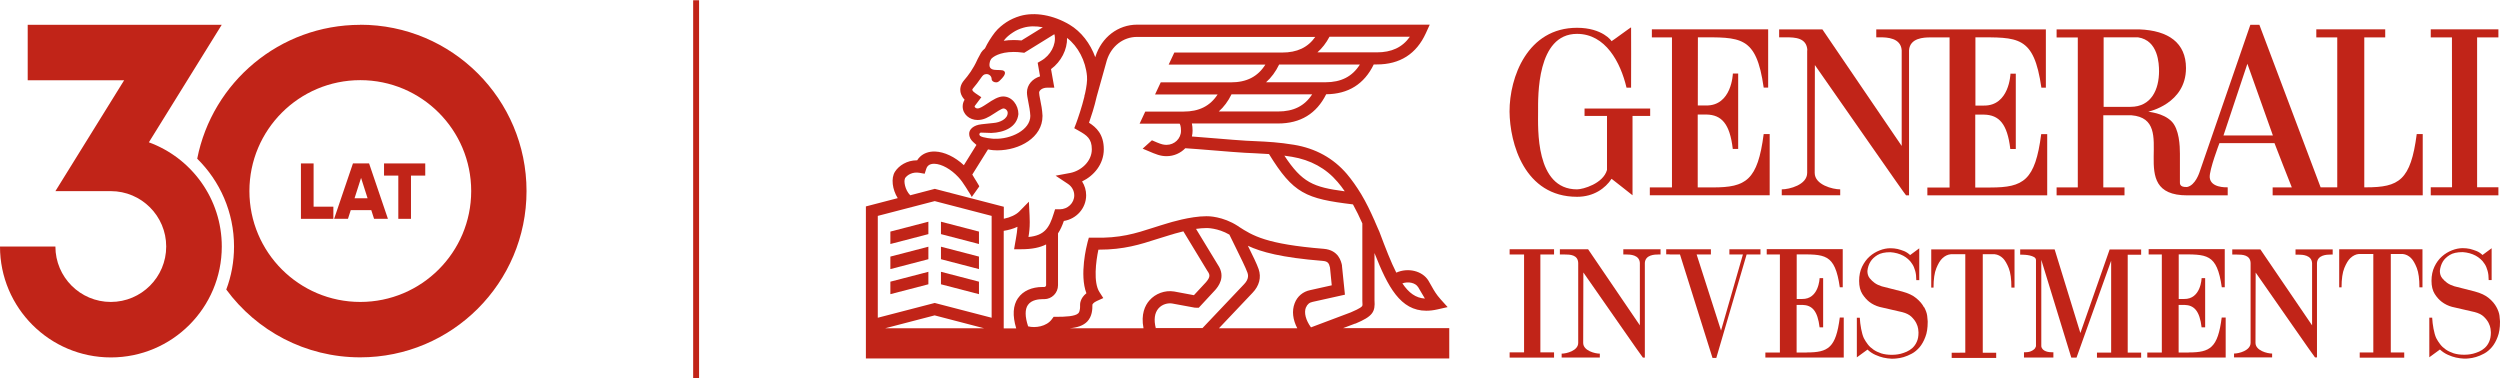 <?xml version="1.0" encoding="UTF-8"?> <svg xmlns="http://www.w3.org/2000/svg" xmlns:xlink="http://www.w3.org/1999/xlink" xmlns:xodm="http://www.corel.com/coreldraw/odm/2003" xml:space="preserve" width="2313px" height="350px" version="1.1" style="shape-rendering:geometricPrecision; text-rendering:geometricPrecision; image-rendering:optimizeQuality; fill-rule:evenodd; clip-rule:evenodd" viewBox="0 0 2313 349.53"> <defs> <style type="text/css"> .fil0 {fill:#C12418;fill-rule:nonzero} </style> </defs> <g id="Warstwa_x0020_1">  <g id="Warstwa_1-2" data-name="Warstwa 1"> <g> <g> <path class="fil0" d="M1253.79 299.21l0.15 0c16.26,-6.8 18.53,-10.94 17.74,-21.73l0 -43.6c12.35,31.34 23.99,53.37 47.9,53.37 3.28,0 6.72,-0.39 10.47,-1.25l9.3 -2.11 -6.41 -7.11c-4.06,-4.53 -6.09,-8.05 -8.36,-12.11 -0.94,-1.64 -1.87,-3.36 -3.04,-5.31 -5.63,-9.07 -18.91,-12.2 -29.7,-7.35 -4.92,-9.69 -9.84,-22.35 -15.7,-37.98l-1.33 -2.97c-1.02,-2.34 -2.03,-4.69 -3.05,-7.03l0 -0.39c0,0 -0.16,0 -0.16,0 -3.67,-8.28 -7.58,-16.49 -12.27,-24.3 -4.29,-7.03 -8.59,-13.13 -13.2,-18.6 -12.5,-14.61 -28.99,-23.75 -49.07,-27.04 -13.91,-2.26 -23.76,-2.81 -36.18,-3.36 -2.58,-0.15 -5.24,-0.23 -8.13,-0.39 -5.63,-0.31 -17.27,-1.25 -28.52,-2.19 -7.58,-0.62 -15.39,-1.25 -21.49,-1.71 0.39,-1.72 0.63,-3.52 0.63,-5.4 0,-2.5 -0.24,-4.69 -0.63,-6.64l79.86 0c20.63,0 35.48,-9.14 44.38,-27.04 20.48,-0.15 35.25,-9.45 44,-27.58l2.89 0c21.33,0 36.57,-9.69 45.32,-28.91l3.6 -7.9 -270.69 0c-17.73,0 -32.89,11.65 -38.6,29.54l-0.15 0.63c-4.61,-12.82 -13.06,-23.76 -23.84,-30.17 -15,-8.9 -32.11,-11.95 -45.71,-8.04 -4.53,1.33 -8.99,3.36 -12.58,5.7 -3.13,2.03 -7.5,5.39 -10.71,9.45 -3.44,4.46 -6.8,9.77 -9.22,14.85 -1.56,1.25 -2.73,2.58 -3.59,3.91l-3.28 6.09 -0.16 0.39c-3.91,8.75 -8.6,14.85 -12.27,19.07 -3.67,4.3 -3.83,8.28 -3.36,10.94 0.55,2.89 2.11,5.24 3.75,7.03l0 0.16c-1.17,1.87 -1.72,3.98 -1.72,6.17 0,7.11 6.25,12.5 13.83,12.5 5.55,0 10.08,-2.58 14.93,-5.78 1.95,-1.33 7.11,-4.69 8.83,-4.92 2.11,0 4.06,1.95 4.06,4.06 0,5.86 -7.57,8.99 -12.97,9.38l-11.02 1.17c-7.89,0.78 -11.64,4.92 -11.64,8.67 0,3.75 1.8,5.86 3.05,7.12l0.86 0.86 2.81 2.5 -11.64 18.75c-8.28,-7.73 -18.05,-12.34 -26.65,-12.66 -5.54,-0.15 -10.39,1.49 -13.91,4.85 -1.01,1.01 -1.95,2.1 -2.65,3.28l-0.24 0c-9.22,0 -16.65,4.92 -20.24,10.47 -3.91,6.02 -2.5,16.57 2.5,24.54l-29.46 7.66 0 140.65c0,0 539.73,0 539.73,0l0 -28.05c0,0 -98.23,0 -98.23,0l11.41 -4.3 -0.23 0.16zm58.21 -33.92c1.1,1.72 1.95,3.36 2.89,4.93 1.1,1.95 2.19,3.82 3.44,5.78 -8.52,-0.55 -14.93,-5.24 -20.86,-14.07 5.47,-1.95 12.11,-0.55 14.53,3.44l0 -0.08zm-116.82 -120.49c17.43,2.89 31.65,10.7 42.35,23.28 2.27,2.66 4.54,5.55 6.64,8.68 -29.3,-3.83 -39.46,-8.13 -55.87,-32.98 2.19,0.32 4.46,0.63 6.8,1.02l0.08 0zm-12.66 -41.89l-54.93 0c4.69,-4.14 8.67,-9.45 11.8,-15.86l74.62 0c-7.03,10.78 -17.19,15.86 -31.57,15.86l0.08 0zm43.76 -27.03l-54.93 0c4.84,-4.3 8.9,-9.77 12.11,-16.41l74.7 0c-7.03,11.17 -17.35,16.41 -31.96,16.41l0.08 0zm3.75 -42.12l74.39 0c-6.95,9.84 -16.87,14.45 -30.63,14.45l-54.93 0c4.37,-3.82 8.13,-8.67 11.17,-14.45l0 0zm-300.77 2.89c1.72,-2.27 4.61,-4.77 8.05,-6.96 2.66,-1.8 6.17,-3.36 9.53,-4.29 5.4,-1.57 11.65,-1.65 17.98,-0.39l-19.77 12.19c-2.43,-0.24 -4.85,-0.39 -7.19,-0.39 -3.36,0 -6.41,0.23 -9.22,0.7 0.23,-0.23 0.39,-0.55 0.62,-0.78l0 -0.08zm-21.64 85.8l9.61 0.31c11.72,-0.39 23.67,-5.24 25,-17.42 0,-8.29 -5.86,-16.34 -14.14,-16.34 -4.45,0 -9.45,3.05 -15,6.8 -3.68,2.42 -6.57,4.3 -8.68,4.3 -1.48,0 -2.66,-1.02 -2.66,-1.8 0,-0.16 0,-0.31 0,-0.39l6.18 -8.2 -5.32 -3.6c-1.09,-0.7 -2.89,-2.11 -3.04,-3.2 -0.08,-0.47 0.62,-1.41 0.86,-1.64 2.18,-2.58 4.69,-5.71 7.26,-9.54 1.57,-2.19 2.51,-3.44 5.08,-3.44 2.58,0 4.69,2.11 4.69,4.61 0,1.72 1.88,3.05 4.14,3.05 2.27,0 3.37,-1.64 4.77,-3.05 0,0 5.47,-5 2.58,-7.42 -3.28,-2.74 -16.57,2.81 -12.89,-9.38l0.93 -1.72c1.41,-1.87 7.74,-6.56 20.87,-6.56 2.5,0 5.08,0.15 7.81,0.54l1.95 0.24 27.82 -17.19c0.24,0.54 0.32,1.01 0.32,1.01l0 0.16c1.48,8.44 -3.83,18.44 -12.35,23.29l-3.36 1.95 2.19 12.58c-7.11,2.19 -12.11,7.89 -12.11,14.85 0,2.34 0.54,5.15 1.24,8.75 0.79,3.98 1.65,8.44 1.88,12.97 0,13.05 -17.97,21.72 -33.29,21.17l-0.39 0.01c-0.62,0 -10.31,-0.78 -12.74,-2.65 -0.46,-0.32 -0.85,-1.1 -0.7,-1.72 0.16,-0.79 0.78,-1.41 1.49,-1.33zm-70.41 42.35c2.19,-3.36 7.27,-6.25 13.52,-5.15l4.77 0.86 1.48 -4.61c0.39,-1.25 0.94,-2.11 1.72,-2.82 1.33,-1.25 3.36,-1.87 5.86,-1.8 6.72,0.24 15.16,4.93 22.03,12.27 2.51,2.66 4.69,5.78 6.65,8.91 0.39,0.62 0.86,1.33 1.25,1.95 0.54,0.86 1.01,1.56 1.09,1.8 0.23,0.39 3.67,5.47 3.44,5.86 2.34,-3.28 4.61,-6.49 6.95,-9.77 0,-0.08 0,-0.39 -0.23,-0.78 -0.55,-1.09 -1.72,-3.05 -2.5,-4.22 -0.16,-0.31 -0.39,-0.55 -0.55,-0.86 0,0 0,0 0,0 0,-0.16 -0.39,-0.63 -0.78,-1.25 -0.78,-1.25 -1.88,-2.97 -2.35,-3.91l14.54 -23.29c3.67,0.79 6.72,0.86 8.2,0.86l0.4 0.01c20.55,0 41.81,-11.88 41.81,-31.65l0 -0.47c-0.24,-5.39 -1.25,-10.55 -2.11,-14.69 -0.55,-2.73 -1.02,-5.31 -1.02,-6.56 0,-2.19 3.05,-4.61 7.43,-4.61l6.63 0c0,0 -3.04,-17.19 -3.04,-17.19 9.37,-6.88 15.08,-18.13 14.84,-28.84 10.08,7.74 17.2,21.1 18.44,35.4 0.39,4.14 -0.46,9.93 -1.79,16.02l-0.71 2.58 0.16 0c-2.42,10 -5.94,20.24 -7.73,25.08l-1.72 4.45 4.14 2.35c7.5,4.22 12.11,7.34 12.11,17.19 0,11.33 -10.16,20 -20.08,21.88l-13.44 2.5 11.41 7.58c3.67,2.42 5.86,6.41 5.86,10.63 0,7.11 -6.02,12.89 -13.44,12.89l-4.3 0c0,0 -1.25,3.91 -1.25,3.91 -4.14,13.6 -8.75,20.32 -23.37,21.72 0.71,-4.14 1.18,-8.12 1.18,-13.75 0,-1.33 -0.08,-5 -0.16,-6.25l-0.63 -12.66 -8.9 9.06c-3.05,3.05 -8.36,5.55 -14.3,6.72l0 -11.09c0,0 -63.84,-16.57 -63.84,-16.57l-22.74 5.94c-5.08,-5.08 -6.1,-13.44 -4.85,-15.39l-0.08 -0.24zm-18.36 138.7l45.87 -11.95 45.87 11.95 -91.82 0 0.08 0zm98.61 -9.76l-52.66 -13.68 -52.67 13.68 0 -94.24c0,0 52.67,-13.68 52.67,-13.68l52.66 13.68 0 94.24zm24.46 -18.29c-4.77,6.88 -5.31,16.25 -1.72,28.13l-11.56 0 0 -90.25c4.14,-0.63 8.59,-1.8 12.73,-3.75 -0.23,3.91 -0.78,7.03 -1.48,11.25 -0.16,0.94 -0.31,1.95 -0.55,3.05l-1.09 6.48 6.64 0c9.93,0 17.27,-1.56 22.98,-4.45l0 37.66c0,0.94 -0.79,1.72 -1.65,1.72l-1.71 0c-9.85,0 -18.06,3.68 -22.51,10.16l-0.08 0zm115.97 28.05l-68.38 0c7.35,-0.7 12.66,-2.42 16.41,-6.25 4.45,-4.69 4.84,-11.02 4.77,-15.63 0.15,-0.39 0.86,-1.95 4.22,-3.44l5.86 -2.65 -3.52 -5.47c-5.86,-8.99 -3.28,-28.61 -1.02,-39.31l0.55 0c23.21,0 38.21,-4.84 54,-9.92 4.14,-1.33 8.36,-2.66 12.89,-3.98l0.16 -0.01c0,0 4.69,-1.56 11.02,-3.04l22.27 36.72 0.23 0.31c2.19,3.21 2.5,5.24 -1.56,10.01l-11.18 12.03 -18.36 -3.43 -0.16 -0.01c-8.28,-1.33 -17.19,1.95 -22.66,8.29 -4.06,4.61 -7.97,12.73 -5.47,25.71l-0.07 0.07zm11.48 0c-2.03,-7.89 -1.17,-14.22 2.42,-18.36 3.44,-3.99 8.75,-5.16 12.51,-4.61l21.25 3.91 0.55 0c0,0 2.97,0.07 2.97,0.07l15 -16.17 0.16 -0.16c2.57,-2.97 10.39,-12.03 2.42,-23.6l-20.09 -33.05c3.29,-0.47 6.65,-0.78 9.77,-0.78l0.16 0c0,0 10.16,-0.16 20.94,6.09 1.49,3.13 3.52,7.27 5.79,11.8 4.22,8.52 9.45,19.15 10.94,23.45 0.46,1.33 1.87,5.47 -3.13,10.62l-38.45 40.56 -42.97 0 -0.24 0.23zm131.05 0l-72.68 0c0,0 31.1,-32.82 31.1,-32.82 6.25,-6.48 8.29,-14.3 5.63,-21.96 -1.49,-4.45 -5.63,-12.89 -9.93,-21.57 12.35,5.79 31.1,10.94 69.24,13.99 4.61,0.39 5.78,1.95 6.72,6.1l1.64 16.49 -19.93 4.45c-6.64,1.33 -11.95,5.7 -14.37,12.11 -2.74,7.03 -1.8,15.24 2.5,23.37l0.08 -0.16zm7.89 -19.3c1.09,-2.81 3.2,-4.61 6.17,-5.15l29.85 -6.65 -2.73 -26.57 0 -0.62c-0.79,-3.52 -3.05,-14.07 -16.88,-15.24 -53.37,-4.3 -65.72,-12.19 -78.69,-20.55 0,0 0,-0.08 0,-0.16l0 0.01c0,0 -0.86,-0.47 -0.86,-0.47 -13.83,-8.99 -27.58,-9.07 -28.99,-8.99 -15.08,0 -34.23,6.02 -35.79,6.48 -4.61,1.33 -8.91,2.74 -13.13,4.07 -16.72,5.39 -31.1,10 -55.4,9.3l-4.46 0c0,0 -1.17,4.14 -1.17,4.14 -0.86,3.28 -7.66,30.08 -1.09,47.27 -5.86,4.61 -5.86,10.01 -5.86,10.71 0.23,5.86 -1.17,7.35 -1.64,7.82 -2.82,2.89 -12.12,3.28 -19.93,3.28l-0.08 0c0,0 -2.81,0 -2.81,0l-1.72 2.34c-4.84,6.64 -15.24,8.21 -21.88,6.49 -2.97,-8.91 -3.05,-15.79 -0.16,-19.85 3.37,-4.84 10.4,-5.31 13.29,-5.31l1.72 -0.01c7.11,0 12.81,-5.78 12.81,-12.89l0 -47.98c2.19,-3.28 3.91,-7.19 5.4,-11.48 11.72,-1.88 20.63,-11.8 20.63,-23.76 0,-4.61 -1.33,-8.99 -3.76,-12.81 10.87,-5.24 20.09,-15.87 20.09,-29.78 0,-13.91 -7.03,-20.31 -13.68,-24.53 1.88,-5.4 5,-14.77 7.11,-24.23l9.38 -33.52c4.14,-13.13 15.16,-21.65 27.9,-21.65l164.95 0c-6.95,9.85 -16.88,14.46 -30.63,14.46l-99.79 0c0,0 -5.23,11.18 -5.23,11.18l89.47 -0.01c-7.03,11.18 -17.35,16.41 -31.96,16.41l-64.85 0.01c0,0 -5.24,11.17 -5.24,11.17l57.9 0c-7.03,10.78 -17.19,15.86 -31.57,15.86l-35.4 0c0,0 -5.23,11.18 -5.23,11.18l37.04 0c0.31,0.47 1.25,2.18 1.25,6.64 0,7.19 -6.02,12.97 -13.44,12.97 -2.58,0 -4.69,-0.55 -8.52,-2.11 -1.64,-0.7 -3.28,-1.4 -4.93,-2.11l-8.59 7.74c1.64,0.7 3.2,1.4 4.84,2.03l0.01 0c7.42,3.2 11.56,4.92 17.27,4.92 6.79,0 12.97,-2.81 17.34,-7.35 6.33,0.39 16.57,1.25 26.49,2.04 11.88,1.01 23.05,1.87 28.84,2.19 2.89,0.15 5.62,0.31 8.2,0.38 4.92,0.24 9.45,0.47 13.91,0.79 22.51,36.57 34.07,41.33 77.68,46.57 3.12,5.63 6.01,11.57 8.67,17.58l0 71.19c0,0 0,0.39 0,0.39 0.23,3.28 0.23,4.38 -0.23,5 -1.49,1.95 -8.21,4.77 -10.55,5.78l-36.73 13.83c-4.84,-6.64 -6.64,-13.51 -4.69,-18.44l0.08 0z"></path> <polygon class="fil0" points="905.74,214.03 870.58,204.89 870.58,216.37 905.74,225.52 "></polygon> <polygon class="fil0" points="823.77,225.52 858.94,216.37 858.94,204.89 823.77,214.03 "></polygon> <polygon class="fil0" points="823.77,248.73 858.94,239.58 858.94,228.02 823.77,237.16 "></polygon> <polygon class="fil0" points="905.74,237.16 870.58,228.02 870.58,239.58 905.74,248.73 "></polygon> <polygon class="fil0" points="905.74,260.37 870.58,251.23 870.58,262.79 905.74,271.93 "></polygon> <polygon class="fil0" points="823.77,271.93 858.94,262.79 858.94,251.23 823.77,260.37 "></polygon> <polygon class="fil0" points="1396.71,235.21 1410.07,235.21 1410.07,325.77 1396.71,325.77 1396.71,330.62 1437.81,330.62 1437.81,325.77 1425.15,325.77 1425.15,235.21 1437.81,235.21 1437.81,230.36 1396.71,230.36 "></polygon> <path class="fil0" d="M1779.99 283.97c-1.48,-2.89 -3.82,-5.63 -7.03,-8.29 -3.12,-2.65 -7.5,-4.69 -12.97,-6.17l-18.99 -4.84c-2.5,-0.78 -4.69,-1.8 -6.56,-3.13 -1.64,-1.17 -3.13,-2.57 -4.61,-4.37 -1.41,-1.8 -2.11,-3.99 -2.11,-6.65 0.31,-3.2 1.25,-6.17 2.89,-8.75 1.33,-2.18 3.44,-4.22 6.33,-6.01 2.89,-1.8 6.88,-2.66 12.04,-2.66 4.45,0.31 8.44,1.41 11.95,3.28 1.56,0.86 3.05,1.88 4.45,3.13 1.41,1.25 2.74,2.73 3.83,4.53 1.17,1.72 2.03,3.83 2.74,6.33 0.7,2.5 1.01,5.31 1.01,8.59l2.74 0c0,0 0,-29.46 0,-29.46l-8.44 6.25c-1.65,-1.56 -3.52,-2.81 -5.55,-3.67 -2.11,-0.78 -4.07,-1.48 -6.02,-1.95 -2.19,-0.47 -4.45,-0.7 -6.72,-0.7 -3.12,0 -6.48,0.62 -9.84,1.95 -3.44,1.33 -6.57,3.2 -9.38,5.7 -2.82,2.5 -5.08,5.63 -6.96,9.45 -1.8,3.76 -2.73,8.13 -2.73,13.13 0,4.93 1.01,8.99 2.97,12.11 2.03,3.13 4.22,5.55 6.56,7.35 2.74,2.11 5.94,3.67 9.46,4.61l21.02 4.84c3.59,0.94 6.4,2.35 8.36,4.22 1.95,1.88 3.43,3.83 4.45,5.79 1.02,1.95 1.56,3.82 1.8,5.39 0.23,1.56 0.31,2.73 0.31,3.28l0 0.31c0,3.29 -0.47,6.02 -1.56,8.36 -1.02,2.35 -2.42,4.23 -3.98,5.71 -1.65,1.48 -3.44,2.66 -5.4,3.52 -1.95,0.85 -3.83,1.48 -5.62,1.95 -1.8,0.39 -3.44,0.7 -4.77,0.78 -1.41,0.08 -2.35,0.16 -2.89,0.16l-0.47 0c-3.67,0 -6.95,-0.47 -9.77,-1.33 -2.81,-0.94 -5.23,-2.11 -7.26,-3.52 -2.04,-1.4 -3.83,-3.04 -5.24,-4.92 -1.41,-1.88 -2.66,-3.75 -3.59,-5.63 -2.04,-4.29 -3.44,-12.58 -3.76,-18.91l-2.73 0.01c0,0 0,36.64 0,36.64l9.85 -7.18c2.26,2.1 4.76,3.75 7.42,4.92 2.66,1.17 5.08,2.03 7.27,2.5 2.58,0.55 5.16,0.94 7.73,1.02l0.63 -0.01c0.78,0 2.03,0 3.9,-0.23 1.88,-0.16 3.99,-0.55 6.49,-1.25 2.42,-0.7 4.92,-1.8 7.58,-3.2 2.66,-1.41 5,-3.44 7.19,-5.94 2.11,-2.5 3.9,-5.71 5.31,-9.46 1.49,-3.75 2.19,-8.36 2.19,-13.83l0 -0.7c0,-0.94 -0.16,-2.66 -0.47,-5.08 -0.31,-2.42 -1.25,-5.08 -2.82,-7.97l-0.23 0z"></path> <path class="fil0" d="M2312.53 291.86c-0.31,-2.42 -1.25,-5.08 -2.81,-7.97 -1.56,-2.89 -3.83,-5.63 -7.03,-8.28 -3.13,-2.66 -7.5,-4.69 -13.05,-6.18l-18.99 -4.84c-2.5,-0.78 -4.69,-1.8 -6.57,-3.13 -1.64,-1.17 -3.12,-2.57 -4.61,-4.37 -1.4,-1.8 -2.11,-3.99 -2.11,-6.64 0.32,-3.21 1.25,-6.18 2.82,-8.76 1.33,-2.18 3.44,-4.22 6.33,-6.01 2.81,-1.8 6.87,-2.66 12.03,-2.66 4.46,0.31 8.44,1.41 11.96,3.28 1.56,0.86 3.05,1.88 4.45,3.13 1.41,1.25 2.74,2.73 3.83,4.53 1.17,1.72 2.03,3.83 2.73,6.33 0.71,2.5 1.02,5.31 1.02,8.59l2.74 0.01c0,0 0,-29.46 0,-29.46l-8.45 6.25c-1.64,-1.56 -3.43,-2.82 -5.55,-3.68 -2.1,-0.78 -4.14,-1.48 -6.01,-1.95 -2.19,-0.47 -4.45,-0.7 -6.72,-0.7 -3.12,0 -6.49,0.63 -9.85,1.95 -3.43,1.33 -6.56,3.21 -9.37,5.7 -2.82,2.51 -5.16,5.63 -6.96,9.46 -1.8,3.75 -2.73,8.13 -2.73,13.13 0,4.92 1.01,8.98 2.96,12.11 1.96,3.12 4.22,5.55 6.57,7.34 2.81,2.11 5.94,3.68 9.45,4.61l21.02 4.85c3.6,0.94 6.41,2.34 8.36,4.22 1.96,1.87 3.44,3.82 4.46,5.78 1.01,1.95 1.56,3.83 1.8,5.39 0.23,1.64 0.31,2.74 0.31,3.28l0 0.32c0,3.28 -0.55,6.01 -1.56,8.36 -1.02,2.34 -2.35,4.22 -3.99,5.7 -1.64,1.49 -3.44,2.66 -5.39,3.52 -1.95,0.86 -3.83,1.48 -5.63,1.95 -1.8,0.39 -3.43,0.7 -4.76,0.78 -1.41,0.08 -2.35,0.16 -2.97,0.16l-0.39 0c-3.75,0 -6.96,-0.47 -9.77,-1.33 -2.81,-0.94 -5.23,-2.1 -7.27,-3.51 -2.03,-1.41 -3.82,-3.05 -5.23,-4.93 -1.41,-1.87 -2.66,-3.75 -3.6,-5.62 -2.03,-4.3 -3.43,-12.58 -3.75,-18.91l-2.65 0c0,0 0,36.65 0,36.65l9.84 -7.19c2.27,2.11 4.77,3.75 7.43,4.92 2.66,1.18 5.08,2.03 7.27,2.5 2.58,0.55 5.15,0.94 7.73,1.02l0.55 0c0.78,0 2.1,0 3.9,-0.24 1.88,-0.15 3.99,-0.54 6.41,-1.25 2.42,-0.7 5,-1.79 7.58,-3.2 2.66,-1.41 5,-3.44 7.19,-5.94 2.11,-2.5 3.91,-5.7 5.31,-9.45 1.49,-3.75 2.19,-8.36 2.19,-13.83l0 -0.71c0,-0.94 -0.16,-2.65 -0.47,-5.08l0 0z"></path> <path class="fil0" d="M1786.71 265.84l2.19 0c0,-7.74 0.86,-13.68 2.58,-17.9 1.72,-4.22 3.52,-7.26 5.55,-9.14 2.34,-2.27 5.08,-3.59 7.97,-3.83l13.29 0 0 91.11 -12.59 0.01c0,0 0,4.84 0,4.84l41.18 0c0,0 0,-4.84 0,-4.84l-12.42 0 0 -91.11 11.02 -0.01c2.89,0.32 5.39,1.56 7.73,3.83 1.88,1.95 3.68,5 5.32,9.14 1.64,4.14 2.42,10.16 2.42,17.9l2.89 0c0,0 0,-35.32 0,-35.32l-77.05 0c0,0 0,35.32 0,35.32l-0.08 0z"></path> <path class="fil0" d="M2164.3 265.6l2.11 0c0,-7.73 0.86,-13.67 2.58,-17.89 1.72,-4.22 3.59,-7.27 5.55,-9.14 2.42,-2.27 5.08,-3.6 7.97,-3.83l13.28 0 0 91.11 -12.58 0c0,0 0,4.84 0,4.84l41.18 0.01c0,0 0,-4.85 0,-4.85l-12.43 0 0 -91.11 11.02 0c2.89,0.31 5.47,1.56 7.74,3.83 1.87,1.87 3.67,4.92 5.31,9.14 1.64,4.22 2.42,10.16 2.42,17.89l2.82 0c0,0 0,-35.24 0,-35.24l-77.05 0c0,0 0,35.24 0,35.24l0.08 0z"></path> <path class="fil0" d="M1924.71 307.72l-23.75 -77.2 -31.88 0c0,0 0,4.84 0,4.84l1.17 0.01c0.86,0 2.03,0 3.44,0.15 1.4,0.08 2.81,0.31 4.29,0.63 1.41,0.31 2.66,0.78 3.83,1.4 1.17,0.63 1.72,1.49 1.88,2.66l0 79.94c-0.39,1.25 -1.02,2.27 -1.96,2.97 -0.94,0.78 -1.95,1.33 -2.96,1.72 -1.02,0.39 -1.96,0.62 -2.97,0.7 -1.02,0.08 -1.8,0.16 -2.35,0.16l-0.86 -0.01c0,0 0,4.85 0,4.85l27.2 0c0,0 0,-4.84 0,-4.84l-1.02 -0.01c-0.7,0 -1.56,0 -2.58,-0.15 -1.01,-0.08 -2.11,-0.31 -3.2,-0.7 -1.09,-0.39 -2.03,-0.94 -2.89,-1.72 -0.79,-0.79 -1.33,-1.8 -1.49,-2.97l0 -79.94c0,0 27.74,90.41 27.74,90.41l4.85 0c0,0 32.03,-89.63 32.03,-89.63l0 85.02 -13.12 0c0,0 0,4.69 0,4.69l40.87 0c0,0 0,-4.69 0,-4.69l-12.43 0 0 -90.57 12.43 0c0,0 0,-4.84 0,-4.84l-29.15 0c0,0 -27.04,77.2 -27.04,77.2l-0.08 -0.08z"></path> <path class="fil0" d="M1671.45 325.93l-9.22 0 0 -44.07 5.4 0c8.9,0.23 14.06,5.47 15.86,20.78l3.28 0c0,0 0,-45.55 0,-45.55 0,0.07 -3.28,0 -3.28,0 0,0.23 -0.63,19.61 -16.25,19.3l-4.93 0c0,0 0,-41.26 0,-41.26 25.87,0 35.32,-1.33 39.86,30.4l2.73 0c0,0 0,-35.24 0,-35.24l-70.33 0c0,0 0,4.92 0,4.92l12.19 0 0 90.72 -13.44 0c0,0 0,4.61 0,4.61l72.52 0c0,0 0,-36.96 0,-36.96l-3.67 0c-3.6,28.05 -10.71,32.27 -30.64,32.27l-0.08 0.08z"></path> <path class="fil0" d="M2024.89 325.93l-9.22 0 0 -44.07 5.39 0c8.91,0.23 14.07,5.47 15.87,20.78l3.28 0c0,0 0,-45.55 0,-45.55 0,0.07 -3.28,0 -3.28,0 0,0.23 -0.63,19.61 -16.26,19.3l-4.92 0c0,0 0,-41.26 0,-41.26 25.87,0 35.32,-1.33 39.85,30.4l2.74 0c0,0 0,-35.24 0,-35.24l-70.41 0c0,0 0,4.92 0,4.92l12.19 0 0 90.72 -13.44 0c0,0 0,4.61 0,4.61l72.52 0c0,0 0,-36.96 0,-36.96l-3.68 0c-3.59,28.05 -10.7,32.27 -30.63,32.27l0 0.08z"></path> <path class="fil0" d="M2123.82 235.37l2.66 0c3.59,0 12.19,0.23 12.65,7.81l0.01 0c0,0 0,57.59 0,57.59l-47.83 -70.25 -26.02 0c0,0 0,4.77 0,4.77l4.3 0c5.08,0 12.35,0.23 12.66,7.81l0 73.84c0,7.19 -10.78,9.93 -15.32,9.93l0 0c0,0 0,3.59 0,3.59l35.24 0c0,0 0,-3.59 0,-3.59 -4.53,0 -15.39,-2.74 -15.39,-9.93l0.16 -65.01c18.91,27.04 54.62,78.53 54.93,78.53l1.8 0c0,0 0,-87.36 0,-87.36 0.47,-7.5 9.06,-7.81 12.66,-7.81l1.87 0c0,0 0,-4.77 0,-4.77l-34.38 0c0,0 0,4.77 0,4.77l0 0.08z"></path> <path class="fil0" d="M1501.89 235.21l2.65 0c3.6,0 12.19,0.23 12.66,7.81l0 0c0,0 0,57.75 0,57.75l-47.9 -70.41 -26.1 0c0,0 0,4.85 0,4.85l4.3 0c5.16,0 12.35,0.23 12.66,7.81l0 74c0,7.19 -10.78,9.93 -15.32,9.93l0 0c0,0 0,3.59 0,3.59l35.32 0c0,0 0,-3.59 0,-3.59 -4.53,0 -15.39,-2.74 -15.39,-9.93l0.16 -65.17c18.98,27.12 54.77,78.77 55.09,78.77l1.79 0c0,0 0,-87.6 0,-87.6 0.47,-7.58 9.07,-7.81 12.66,-7.81l1.88 0c0,0 0,-4.85 0,-4.85l-34.46 0c0,0 0,4.85 0,4.85l0 0z"></path> <polygon class="fil0" points="1600.03,232.24 1600.03,235.05 1600.03,235.21 1612.54,235.21 1592.3,305.61 1569.72,235.21 1582.92,235.21 1582.92,235.05 1582.92,232.24 1582.92,230.36 1541.58,230.36 1541.58,235.05 1544.71,235.05 1544.71,235.21 1554.32,235.21 1584.41,330.93 1587.92,330.93 1615.97,235.21 1628.79,235.21 1628.79,235.05 1628.79,232.24 1628.79,230.36 1600.03,230.36 "></polygon> <path class="fil0" d="M1546.97 173.16l-20.55 0c0,0 0,7.27 0,7.27l110.89 0c0,0 0,-56.65 0,-56.65l-5.55 0c-5.55,42.9 -16.41,49.38 -46.88,49.38l-14.15 0 0 -67.43 8.21 0c13.67,0.31 21.49,8.28 24.22,31.8l5 0c0,0 0,-69.7 0,-69.7 -0.08,0.07 -4.92,0 -4.92,0 0,0.31 -1.02,29.93 -24.85,29.53l-7.58 0c0,0 0.08,-63.06 0.08,-63.06 39.54,0 53.99,-1.95 60.87,46.5l4.14 0c0,0 0,-53.92 0,-53.92l-107.6 0c0,0 0,7.5 0,7.5l18.6 0 0 138.71 0.07 0.07z"></path> <path class="fil0" d="M1459.14 181.84c15.32,0 26.1,-7.82 31.89,-16.65 0,-0.15 19.3,15.24 19.38,15.24l0 -73.38 16.33 0c0,0 0,-6.87 0,-6.87l-60.72 0c0,0 0,6.87 0,6.87l20.78 0 0 49.94c-3.51,12.66 -22.19,17.97 -27.74,17.97 -38.75,0 -36.02,-56.73 -36.02,-71.89 0,-13.91 -1.4,-71.97 36.02,-71.97 26.34,0 40.25,26.25 45.8,49.78l4.22 0c0,-9.69 0.15,-55.87 0,-55.79 0.07,-0.39 -18.05,13.05 -18.13,12.81 0.39,-0.08 -8.29,-12.42 -31.88,-12.42 -45.8,0 -62.52,45.63 -62.44,77.51 0.24,29.15 13.68,78.85 62.44,78.85l0.07 0z"></path> <path class="fil0" d="M2189.3 173.08l-1.87 0 0 -138.7 19.37 0c0,0 0,-7.5 0,-7.5l-63.76 0c0,0 0,7.5 0,7.5l19.38 0 0 138.71 -15.39 -0.01c0,0 -56.65,-150.34 -56.65,-150.34l-8.37 0c0,0 -47.04,136.36 -47.19,136.83 0.07,-0.39 -3.6,11.72 -11.33,13.2 -7.19,0.39 -6.64,-3.43 -6.64,-4.69l0 -26.25c0,-6.88 -0.55,-22.58 -7.74,-29.78 -8.05,-8.12 -21.8,-8.67 -21.49,-8.98 0,0 34.85,-7.19 34.85,-40.33 0,-23.2 -16.09,-34.77 -43.13,-35.78l-76.58 0c0,0 0,7.5 0,7.5l19.61 0 0 138.7 -19.61 0c0,0 0,7.35 0,7.35l62.82 0c0,0 0,-7.35 0,-7.35l-19.61 0 0 -66.73 26.1 0c45.32,3.75 -7.82,74.16 51.57,74.08l37.43 0c0,0 0,-7.43 0,-7.43 -2.11,0 -15.78,0.39 -16.64,-9.14 -0.55,-6.88 8.98,-31.73 8.98,-31.73l50.95 0.01c0,0 15.87,40.94 16.02,40.94l-17.74 0c0,0 0,7.35 0,7.35l138.86 0c0,0 0,-56.73 0,-56.73l-5.55 0c-5.55,42.9 -16.41,49.3 -46.88,49.3l0.23 0zm-218.09 -74.46l-24.93 0 0 -64.31 31.8 -0.01c18.76,2.82 19.46,24.46 19.46,31.34 0,16.64 -6.95,32.97 -26.41,32.97l0.08 0.01zm85.95 26.49l22.12 -66.35 23.6 66.35 -45.72 0z"></path> <path class="fil0" d="M1672 46.34l0 113.38c0,11.1 -16.56,15.24 -23.52,15.24l0 0c0,0 0,5.47 0,5.47l54.08 0c0,0 0,-5.47 0,-5.47 -6.96,0 -23.6,-4.22 -23.6,-15.24l0.16 -99.78c29.07,41.49 83.92,120.65 84.39,120.57l2.73 0c0,0 0,-134.17 0,-134.17 0.78,-11.57 13.91,-11.96 19.46,-11.96l18.05 0 0 138.86 -20.55 0c0,0 0,7.27 0,7.27l110.88 0c0,0 0,-56.65 0,-56.65l-5.55 0c-5.54,42.9 -16.4,49.38 -46.88,49.38l-14.14 0 0 -67.44 8.2 0.01c13.67,0.31 21.49,8.28 24.22,31.8l5.08 0c0,0 0,-69.71 0,-69.71 -0.07,0.16 -4.92,0 -4.92,0 0,0.39 -1.02,30.01 -24.85,29.54l-7.58 0 0 -63.13c39.54,0 54.08,-1.88 61.03,46.57l4.14 0c0,0 0,-53.92 0,-53.92l-156.91 0c0,0 0,7.34 0,7.34l4.06 0c5.55,0 18.68,0.39 19.46,11.96l0 0c0,0 0,88.53 0,88.53l-73.37 -107.83 -40.01 0c0,0 0,7.34 0,7.34l6.64 0c7.89,0 18.91,0.32 19.46,11.96l-0.16 0.08z"></path> <polygon class="fil0" points="2311.52,173.01 2291.82,173.01 2291.82,34.38 2311.52,34.38 2311.52,26.88 2248.93,26.88 2248.93,34.38 2268.54,34.38 2268.62,173.01 2248.93,173.01 2248.93,180.51 2311.52,180.51 "></polygon> </g> <rect class="fil0" x="641.31" width="5.47" height="349.53"></rect> <g> <path class="fil0" d="M137.68 131.51l67.44 -108.77 -179.49 0 0 51.26 89.24 0 -63.61 102.6 51.26 0c28.29,0 51.26,22.98 51.26,51.26 0,28.29 -22.97,51.27 -51.26,51.27 -28.29,0 -51.26,-22.98 -51.26,-51.27l-51.26 0c0,56.66 45.95,102.6 102.6,102.6 56.65,0 102.6,-45.94 102.6,-102.6 0,-44.3 -28.13,-82.04 -67.44,-96.42l-0.08 0.07z"></path> <g> <polygon class="fil0" points="308.43,190.98 308.43,202.23 278.42,202.23 278.42,150.97 290.14,150.97 290.14,190.98 "></polygon> <path class="fil0" d="M343.59 194.18l-19.07 0 -2.58 8.05 -12.81 0 17.42 -51.26 14.93 0 17.43 51.26 -12.82 0 -2.58 -8.05 0.08 0zm-3.52 -11.01l-6.01 -18.83 -6.02 18.83 12.03 0z"></path> <polygon class="fil0" points="393.44,162.22 380.24,162.22 380.24,202.23 368.52,202.23 368.52,162.22 355.31,162.22 355.31,150.97 393.44,150.97 "></polygon> </g> <path class="fil0" d="M333.35 22.74c-74.7,0 -136.98,53.22 -150.89,123.85 21.02,20.71 34.07,49.47 34.07,81.27 0,13.99 -2.5,27.43 -7.19,39.78 27.98,38.05 73.07,62.74 123.94,62.74 84.94,0 153.86,-68.84 153.86,-153.86 0,-85.01 -68.85,-153.86 -153.86,-153.86l0.07 0.08zm0 256.38c-56.65,0 -102.6,-45.95 -102.6,-102.6 0,-56.65 45.95,-102.6 102.6,-102.6 56.65,0 102.6,45.95 102.6,102.6 0,56.65 -45.95,102.6 -102.6,102.6z"></path> </g> </g> </g> </g> </svg> 